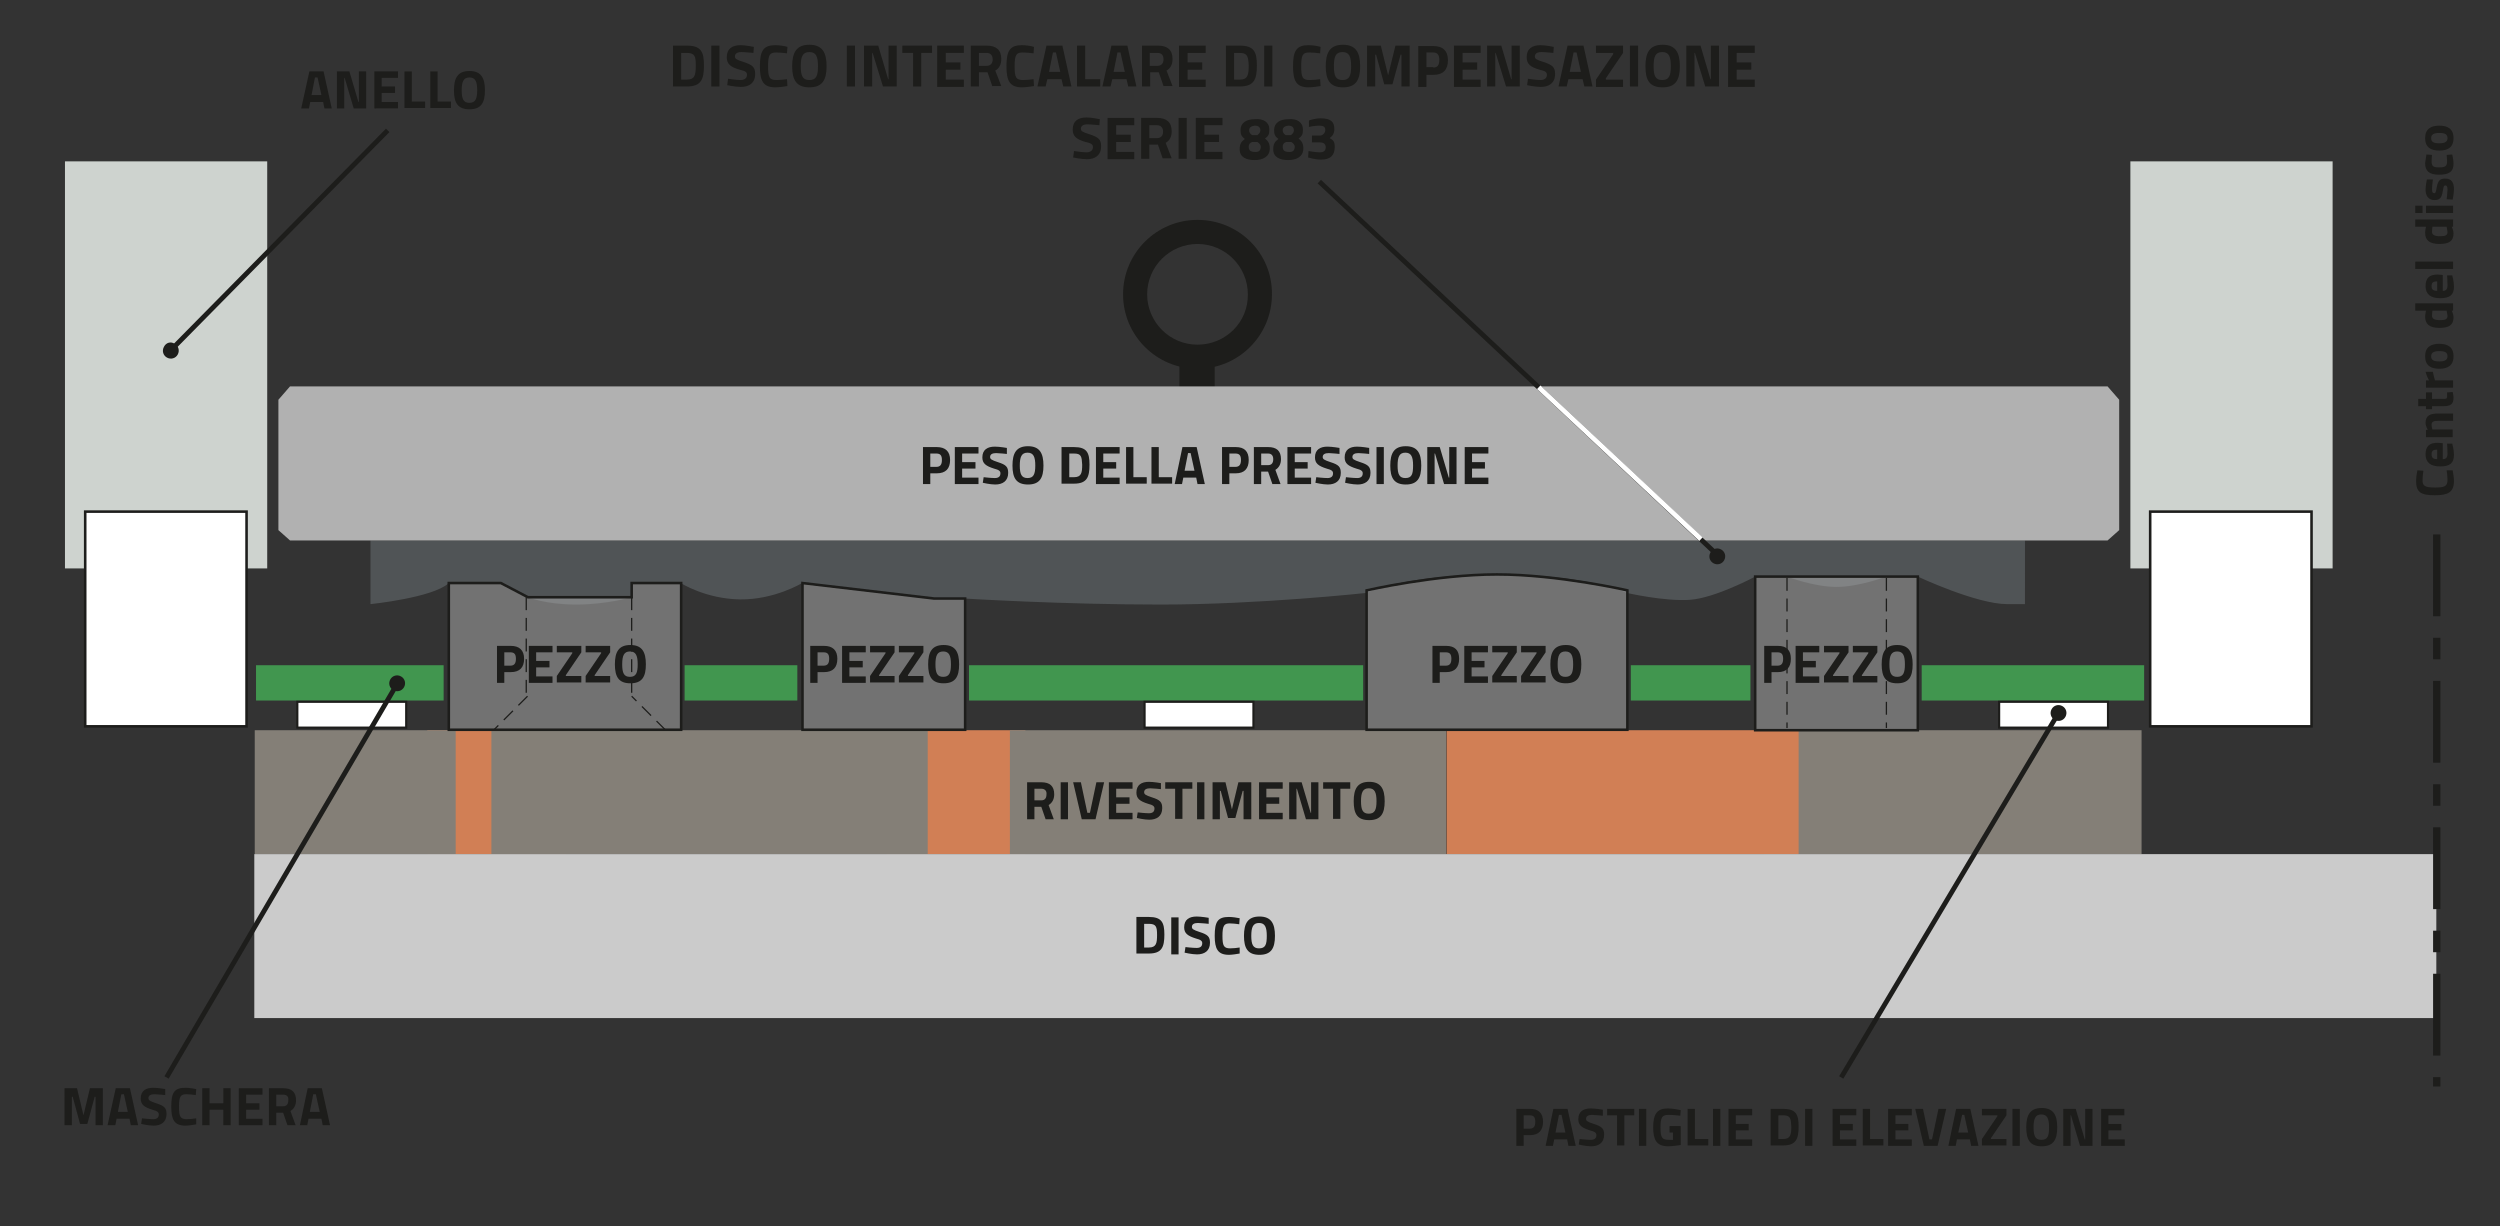 <?xml version="1.0" encoding="utf-8"?>
<!-- Generator: Adobe Illustrator 27.4.0, SVG Export Plug-In . SVG Version: 6.00 Build 0)  -->
<svg version="1.1" id="Calque_1" xmlns="http://www.w3.org/2000/svg" xmlns:xlink="http://www.w3.org/1999/xlink" x="0px" y="0px"
	 viewBox="0 0 581 285" style="enable-background:new 0 0 581 285;" xml:space="preserve">
<rect x="0" y="0" width="581" height="285" fill="#333333" stroke="none"/>
<style type="text/css">
	.st0{fill:#1D1D1B;}
	.st1{fill:#41964F;}
	.st2{fill:#FFFFFF;}
	.st3{fill:none;stroke:#1D1D1B;stroke-width:0.5;}
	.st4{fill:#505456;}
	.st5{fill:#CED3CF;}
	.st6{fill:#D17F55;}
	.st7{fill:#847F77;}
	.st8{fill:none;stroke:#1D1D1B;stroke-width:0.6;}
	.st9{fill:#B1B1B1;}
	.st10{fill:none;stroke:#1D1D1B;stroke-width:1.134;}
	.st11{fill:none;stroke:#FFFFFF;stroke-width:1.134;}
	.st12{fill:#CBCBCB;}
	.st13{fill:none;stroke:#1D1D1B;stroke-width:1.7;stroke-dasharray:19.018,5.005,5.005,5.005;}
	.st14{opacity:0.5;}
	.st15{clip-path:url(#SVGID_00000124853525103891011880000012449208365979389066_);fill:#B1B1B1;}
	.st16{clip-path:url(#SVGID_00000181776363461557971090000014750750979979082676_);fill:#B1B1B1;}
	.st17{clip-path:url(#SVGID_00000169538417427024062340000011025941929471329929_);fill:#B1B1B1;}
	.st18{clip-path:url(#SVGID_00000016761279115811879500000009097616031987808168_);fill:#B1B1B1;}
	.st19{fill:none;stroke:#1D1D1B;stroke-width:0.3;stroke-dasharray:3,1.8;}
</style>
<path class="st0" d="M278.3,51.1c-9.6,0-17.3,7.8-17.3,17.3c0,9.6,7.8,17.3,17.3,17.3c9.6,0,17.3-7.8,17.3-17.3
	C295.7,58.8,287.9,51.1,278.3,51.1 M278.3,80.1c-6.5,0-11.7-5.3-11.7-11.7c0-6.5,5.3-11.7,11.7-11.7c6.5,0,11.7,5.3,11.7,11.7
	C290.1,74.9,284.8,80.1,278.3,80.1"/>
<path class="st0" d="M282.3,90.8c0,0-1.8,1.3-4,1.3c-2.1,0-4.2-1.3-4.2-1.3v-8.2h8.2V90.8z"/>
<g>
	<path class="st0" d="M570,109.3c0.1,0.6,0.3,1.7,0.3,2.5c0,2.6-1.4,3.3-4.4,3.3c-3.3,0-4.4-0.7-4.4-3.3c0-0.9,0.2-2,0.3-2.5
		l1.4,0.1c-0.1,0.6-0.2,1.6-0.2,2.2c0,1.3,0.5,1.7,2.9,1.7c2.3,0,2.9-0.3,2.9-1.8c0-0.6-0.1-1.7-0.2-2.2L570,109.3z"/>
	<path class="st0" d="M568.7,103.1l1.2,0c0,0,0.4,1.4,0.4,2.6c0,1.9-0.9,2.7-3.2,2.7c-2.2,0-3.4-0.9-3.4-2.8c0-1.9,0.9-2.7,2.8-2.7
		l1.2,0.1v3.7c0.8,0,1.1-0.4,1.1-1.3C568.8,104.3,568.7,103.1,568.7,103.1z M566.4,104.5c-1,0-1.3,0.3-1.3,1.1
		c0,0.8,0.4,1.1,1.3,1.1V104.5z"/>
	<path class="st0" d="M570.1,101.6h-6.3v-1.7h0.4c0,0-0.5-0.9-0.5-1.6c0-1.8,1.1-2.2,3-2.2h3.4v1.7h-3.4c-1,0-1.6,0.1-1.6,0.9
		c0,0.6,0.2,1.1,0.2,1.1h4.7V101.6z"/>
	<path class="st0" d="M565.2,92.7h2.6c0.6,0,0.9,0,0.9-0.5c0-0.4,0-1,0-1l1.3-0.1c0,0,0.2,0.8,0.2,1.3c0,1.5-0.6,2-2.4,2h-2.6v0.7
		h-1.4v-0.7h-1.8v-1.7h1.8v-1.5h1.4V92.7z"/>
	<path class="st0" d="M563.8,90.1v-1.7h0.7c0,0-0.6-1.1-0.8-2h1.7c0.2,1.1,0.5,2,0.5,2h4.2v1.7H563.8z"/>
	<path class="st0" d="M566.9,79.9c1.9,0,3.3,0.7,3.3,2.9s-1.4,2.9-3.3,2.9c-1.9,0-3.3-0.7-3.3-2.9S565,79.9,566.9,79.9z M566.9,81.6
		c-1.2,0-1.9,0.3-1.9,1.2s0.6,1.2,1.9,1.2c1.2,0,1.9-0.3,1.9-1.2S568.2,81.6,566.9,81.6z"/>
	<path class="st0" d="M570.1,70.5v1.7h-0.3c0,0,0.4,0.9,0.4,1.5c0,1.9-1.1,2.5-3.3,2.5c-2.3,0-3.3-0.9-3.3-2.6
		c0-0.5,0.2-1.4,0.2-1.4h-2.5v-1.7H570.1z M568.6,72.2h-3.3c0,0-0.1,0.7-0.1,1.2c0,0.6,0.5,1,1.8,1c1.3,0,1.8-0.2,1.8-1
		C568.7,72.9,568.6,72.2,568.6,72.2z"/>
	<path class="st0" d="M568.7,64l1.2,0c0,0,0.4,1.4,0.4,2.6c0,1.9-0.9,2.7-3.2,2.7c-2.2,0-3.4-0.9-3.4-2.8c0-1.9,0.9-2.7,2.8-2.7
		l1.2,0.1v3.7c0.8,0,1.1-0.4,1.1-1.3C568.8,65.3,568.7,64,568.7,64z M566.4,65.4c-1,0-1.3,0.3-1.3,1.1c0,0.8,0.4,1.1,1.3,1.1V65.4z"
		/>
	<path class="st0" d="M561.3,62.5v-1.7h8.8v1.7H561.3z"/>
	<path class="st0" d="M570.1,51v1.7h-0.3c0,0,0.4,0.9,0.4,1.5c0,1.9-1.1,2.5-3.3,2.5c-2.3,0-3.3-0.9-3.3-2.6c0-0.5,0.2-1.4,0.2-1.4
		h-2.5V51H570.1z M568.6,52.7h-3.3c0,0-0.1,0.7-0.1,1.2c0,0.6,0.5,1,1.8,1c1.3,0,1.8-0.2,1.8-1C568.7,53.3,568.6,52.7,568.6,52.7z"
		/>
	<path class="st0" d="M561.3,49.5v-1.7h1.7v1.7H561.3z M563.8,49.5v-1.7h6.3v1.7H563.8z"/>
	<path class="st0" d="M565.4,41.7c0,0-0.2,1.6-0.2,2.3c0,0.7,0.2,0.9,0.5,0.9c0.3,0,0.4-0.2,0.6-1.4c0.3-1.5,0.7-2,2-2
		c1.5,0,2,1,2,2.5c0,0.9-0.3,2.4-0.3,2.4l-1.4-0.1c0,0,0.2-1.6,0.2-2.2c0-0.8-0.2-1-0.5-1c-0.3,0-0.4,0.1-0.6,1.3
		c-0.2,1.4-0.6,2.1-1.9,2.1c-1.5,0-2.1-1.1-2.1-2.4c0-0.9,0.3-2.4,0.3-2.4L565.4,41.7z"/>
	<path class="st0" d="M563.9,35.9l1.3,0.1c0,0-0.1,1-0.1,1.5c0,1.2,0.5,1.4,1.7,1.4c1.4,0,1.9-0.2,1.9-1.4c0-0.5-0.1-1.5-0.1-1.5
		l1.3-0.1c0,0,0.3,1.3,0.3,2.1c0,1.9-1,2.6-3.4,2.6c-2.2,0-3.2-0.8-3.2-2.7C563.7,37.2,563.9,35.9,563.9,35.9z"/>
	<path class="st0" d="M566.9,29.2c1.9,0,3.3,0.7,3.3,2.9s-1.4,2.9-3.3,2.9c-1.9,0-3.3-0.7-3.3-2.9S565,29.2,566.9,29.2z M566.9,30.9
		c-1.2,0-1.9,0.3-1.9,1.2s0.6,1.2,1.9,1.2c1.2,0,1.9-0.3,1.9-1.2S568.2,30.9,566.9,30.9z"/>
</g>
<g>
	<rect x="59.5" y="154.6" class="st1" width="43.6" height="8.2"/>
	<rect x="159.1" y="154.6" class="st1" width="26.2" height="8.2"/>
	<rect x="379" y="154.6" class="st1" width="27.8" height="8.2"/>
	<rect x="225.2" y="154.6" class="st1" width="91.6" height="8.2"/>
	<rect x="446.6" y="154.6" class="st1" width="51.7" height="8.2"/>
	<rect x="69.1" y="163.1" class="st2" width="25.3" height="6"/>
	<rect x="69.1" y="163.1" class="st3" width="25.3" height="6"/>
	<rect x="266" y="163.1" class="st2" width="25.3" height="6"/>
	<rect x="266" y="163.1" class="st3" width="25.3" height="6"/>
	<rect x="464.6" y="163.1" class="st2" width="25.3" height="6"/>
	<rect x="464.6" y="163.1" class="st3" width="25.3" height="6"/>
	<path class="st4" d="M470.6,140.4h-4.1c-7.2,0-20.8-6.4-20.8-6.4h-7.4c0,0-6.2,2.4-11.5,2.4s-11.5-2.4-11.5-2.4h-7.4
		c0,0-9.3,5-15.2,5.4c-5.9,0.4-14.6-1.6-14.6-1.6s-8.9-4.3-30.3-4.3s-30.3,4.3-30.3,4.3s-24.8,2.7-47.8,2.7s-45.5-1.4-45.5-1.4
		l-7.8-0.1l-30-3.5c0,0-6.4,3.9-14.4,3.8c-8-0.1-13.8-3.8-13.8-3.8h-11.5v3.3c0,0-5.7,1.7-12.8,1.7c-7.1,0-11.2-1.7-11.2-1.7
		l-6.3-3.3h-12.1c-3.6,3.4-18.2,4.9-18.2,4.9v-14.8h384.5V140.4z"/>
	<rect x="15.1" y="37.5" class="st5" width="47" height="94.6"/>
	<rect x="99.3" y="169.7" class="st6" width="32.3" height="28.8"/>
	<rect x="206" y="169.7" class="st6" width="32.3" height="28.8"/>
	<rect x="409.9" y="169.7" class="st7" width="87.8" height="28.8"/>
	<rect x="59.2" y="169.7" class="st7" width="46.7" height="28.8"/>
	<rect x="234.7" y="169.7" class="st7" width="101.4" height="28.8"/>
	<rect x="114.2" y="169.7" class="st7" width="101.4" height="28.8"/>
	<rect x="336.2" y="169.7" class="st6" width="81.8" height="28.8"/>
	<rect x="19.8" y="118.9" class="st2" width="37.5" height="49.9"/>
	<rect x="19.8" y="118.9" class="st8" width="37.5" height="49.9"/>
	<rect x="495.1" y="37.5" class="st5" width="47" height="94.6"/>
	<rect x="499.7" y="118.9" class="st2" width="37.5" height="49.9"/>
	<rect x="499.7" y="118.9" class="st8" width="37.5" height="49.9"/>
</g>
<g>
	<path class="st0" d="M156.4,20.1v-9.5h3.2c3.3,0,4,1.4,4,4.6c0,3.2-0.6,4.9-4,4.9H156.4z M159.6,12.3h-1.3v6.2h1.3
		c1.9,0,2.1-1.1,2.1-3.3C161.7,13.1,161.5,12.3,159.6,12.3z"/>
	<path class="st0" d="M165.3,10.6h1.9v9.5h-1.9V10.6z"/>
	<path class="st0" d="M175.1,12.3c0,0-2-0.2-2.8-0.2c-1,0-1.5,0.4-1.5,1c0,0.6,0.4,0.8,2,1.3c2.1,0.7,2.7,1.2,2.7,2.8
		c0,2.1-1.4,3-3.3,3c-1.3,0-3.2-0.4-3.2-0.4l0.2-1.5c0,0,1.9,0.3,2.9,0.3c1,0,1.5-0.5,1.5-1.2c0-0.6-0.3-0.9-1.7-1.2
		c-2.1-0.6-3-1.3-3-2.9c0-2,1.3-2.8,3.2-2.8c1.3,0,3.1,0.4,3.1,0.4L175.1,12.3z"/>
	<path class="st0" d="M183,20c-0.6,0.1-1.9,0.3-2.8,0.3c-2.9,0-3.6-1.6-3.6-4.9c0-3.6,0.8-4.9,3.6-4.9c1,0,2.2,0.2,2.8,0.4l-0.1,1.5
		c-0.6-0.1-1.8-0.2-2.5-0.2c-1.5,0-1.9,0.5-1.9,3.2c0,2.6,0.3,3.2,2,3.2c0.6,0,1.8-0.1,2.4-0.2L183,20z"/>
	<path class="st0" d="M184.1,15.4c0-3.2,1-5,4-5s4,1.8,4,5c0,3.2-1,4.9-4,4.9S184.1,18.6,184.1,15.4z M190.1,15.4
		c0-2.2-0.4-3.3-2-3.3s-2,1.1-2,3.3c0,2.2,0.4,3.2,2,3.2S190.1,17.6,190.1,15.4z"/>
	<path class="st0" d="M196.8,10.6h1.9v9.5h-1.9V10.6z"/>
	<path class="st0" d="M200.8,10.6h3.3l2.3,7.8h0.1v-7.8h1.9v9.5h-3.2l-2.4-7.8h-0.1v7.8h-1.9V10.6z"/>
	<path class="st0" d="M209.6,10.6h7v1.7h-2.5v7.8h-1.9v-7.8h-2.5V10.6z"/>
	<path class="st0" d="M217.8,10.6h6.2v1.7h-4.2v2.2h3.4v1.7h-3.4v2.3h4.2v1.7h-6.2V10.6z"/>
	<path class="st0" d="M227.5,16.9v3.2h-1.9v-9.5h3.7c2.2,0,3.4,1,3.4,3.1c0,1.3-0.5,2.2-1.4,2.7l1.4,3.6h-2.1l-1.1-3.2H227.5z
		 M229.3,12.3h-1.8v3h1.8c1,0,1.4-0.7,1.4-1.5C230.7,12.9,230.2,12.3,229.3,12.3z"/>
	<path class="st0" d="M240.3,20c-0.6,0.1-1.9,0.3-2.8,0.3c-2.9,0-3.6-1.6-3.6-4.9c0-3.6,0.8-4.9,3.6-4.9c1,0,2.2,0.2,2.8,0.4
		l-0.1,1.5c-0.6-0.1-1.8-0.2-2.5-0.2c-1.5,0-1.9,0.5-1.9,3.2c0,2.6,0.3,3.2,2,3.2c0.6,0,1.8-0.1,2.4-0.2L240.3,20z"/>
	<path class="st0" d="M243.2,10.6h3.7l2.1,9.5h-1.9l-0.4-1.7h-3.3l-0.4,1.7h-1.9L243.2,10.6z M243.8,16.7h2.6l-1-4.5h-0.7
		L243.8,16.7z"/>
	<path class="st0" d="M250.3,20.1v-9.5h1.9v7.8h3.5v1.7H250.3z"/>
	<path class="st0" d="M258.3,10.6h3.7l2.1,9.5h-1.9l-0.4-1.7h-3.3l-0.4,1.7h-1.9L258.3,10.6z M258.8,16.7h2.6l-1-4.5h-0.7
		L258.8,16.7z"/>
	<path class="st0" d="M267.3,16.9v3.2h-1.9v-9.5h3.7c2.2,0,3.4,1,3.4,3.1c0,1.3-0.5,2.2-1.4,2.7l1.4,3.6h-2.1l-1.1-3.2H267.3z
		 M269,12.3h-1.8v3h1.8c1,0,1.4-0.7,1.4-1.5C270.4,12.9,270,12.3,269,12.3z"/>
	<path class="st0" d="M274,10.6h6.2v1.7H276v2.2h3.4v1.7H276v2.3h4.2v1.7H274V10.6z"/>
	<path class="st0" d="M284.9,20.1v-9.5h3.2c3.3,0,4,1.4,4,4.6c0,3.2-0.6,4.9-4,4.9H284.9z M288.1,12.3h-1.3v6.2h1.3
		c1.9,0,2.1-1.1,2.1-3.3C290.1,13.1,289.9,12.3,288.1,12.3z"/>
	<path class="st0" d="M293.8,10.6h1.9v9.5h-1.9V10.6z"/>
	<path class="st0" d="M306.9,20c-0.6,0.1-1.9,0.3-2.8,0.3c-2.9,0-3.6-1.6-3.6-4.9c0-3.6,0.8-4.9,3.6-4.9c1,0,2.2,0.2,2.8,0.4
		l-0.1,1.5c-0.6-0.1-1.8-0.2-2.5-0.2c-1.5,0-1.9,0.5-1.9,3.2c0,2.6,0.3,3.2,2,3.2c0.6,0,1.8-0.1,2.4-0.2L306.9,20z"/>
	<path class="st0" d="M308.1,15.4c0-3.2,1-5,4-5s4,1.8,4,5c0,3.2-1,4.9-4,4.9S308.1,18.6,308.1,15.4z M314,15.4c0-2.2-0.4-3.3-2-3.3
		c-1.6,0-2,1.1-2,3.3c0,2.2,0.4,3.2,2,3.2C313.6,18.6,314,17.6,314,15.4z"/>
	<path class="st0" d="M317.6,10.6h3.3l1.7,6.9l1.7-6.9h3.3v9.5h-1.9v-7.4h-0.2l-1.9,6.9h-1.9l-1.9-6.9h-0.2v7.4h-1.9V10.6z"/>
	<path class="st0" d="M331.5,17.4v2.8h-1.9v-9.5h3.5c2.2,0,3.4,1.1,3.4,3.3c0,2.2-1.1,3.4-3.4,3.4H331.5z M333.1,15.7
		c1,0,1.4-0.6,1.4-1.8c0-1.2-0.5-1.7-1.4-1.7h-1.6v3.4H333.1z"/>
	<path class="st0" d="M337.9,10.6h6.2v1.7h-4.2v2.2h3.4v1.7h-3.4v2.3h4.2v1.7h-6.2V10.6z"/>
	<path class="st0" d="M345.6,10.6h3.3l2.3,7.8h0.1v-7.8h1.9v9.5h-3.2l-2.4-7.8h-0.1v7.8h-1.9V10.6z"/>
	<path class="st0" d="M361,12.3c0,0-2-0.2-2.8-0.2c-1,0-1.5,0.4-1.5,1c0,0.6,0.4,0.8,2,1.3c2.1,0.7,2.7,1.2,2.7,2.8
		c0,2.1-1.4,3-3.3,3c-1.3,0-3.2-0.4-3.2-0.4l0.2-1.5c0,0,1.9,0.3,2.9,0.3c1,0,1.5-0.5,1.5-1.2c0-0.6-0.3-0.9-1.7-1.2
		c-2.1-0.6-3-1.3-3-2.9c0-2,1.3-2.8,3.2-2.8c1.3,0,3.1,0.4,3.1,0.4L361,12.3z"/>
	<path class="st0" d="M364.3,10.6h3.7l2.1,9.5h-1.9l-0.4-1.7h-3.3l-0.4,1.7h-1.9L364.3,10.6z M364.8,16.7h2.6l-1-4.5h-0.7
		L364.8,16.7z"/>
	<path class="st0" d="M370.9,10.6h6.3v1.7l-4,5.9v0.3h4v1.7h-6.3v-1.7l4-5.9v-0.3h-4V10.6z"/>
	<path class="st0" d="M378.8,10.6h1.9v9.5h-1.9V10.6z"/>
	<path class="st0" d="M382.4,15.4c0-3.2,1-5,4-5c3,0,4,1.8,4,5c0,3.2-1,4.9-4,4.9C383.3,20.3,382.4,18.6,382.4,15.4z M388.3,15.4
		c0-2.2-0.4-3.3-2-3.3c-1.6,0-2,1.1-2,3.3c0,2.2,0.4,3.2,2,3.2C387.9,18.6,388.3,17.6,388.3,15.4z"/>
	<path class="st0" d="M391.9,10.6h3.3l2.3,7.8h0.1v-7.8h1.9v9.5h-3.2l-2.4-7.8h-0.1v7.8h-1.9V10.6z"/>
	<path class="st0" d="M401.6,10.6h6.2v1.7h-4.2v2.2h3.4v1.7h-3.4v2.3h4.2v1.7h-6.2V10.6z"/>
</g>
<g>
	<path class="st0" d="M255.5,29.1c0,0-2-0.2-2.8-0.2c-1,0-1.5,0.4-1.5,1c0,0.6,0.4,0.8,2,1.3c2.1,0.7,2.7,1.2,2.7,2.8
		c0,2.1-1.4,3-3.3,3c-1.3,0-3.2-0.4-3.2-0.4l0.2-1.5c0,0,1.9,0.3,2.9,0.3c1,0,1.5-0.5,1.5-1.2c0-0.6-0.3-0.9-1.7-1.2
		c-2.1-0.6-3-1.3-3-2.9c0-2,1.3-2.8,3.2-2.8c1.3,0,3.1,0.4,3.1,0.4L255.5,29.1z"/>
	<path class="st0" d="M257.4,27.4h6.2v1.7h-4.2v2.2h3.4V33h-3.4v2.3h4.2v1.7h-6.2V27.4z"/>
	<path class="st0" d="M267.1,33.7v3.2h-1.9v-9.5h3.7c2.2,0,3.4,1,3.4,3.1c0,1.3-0.5,2.2-1.4,2.7l1.4,3.6h-2.1l-1.1-3.2H267.1z
		 M268.9,29.1h-1.8v3h1.8c1,0,1.4-0.7,1.4-1.5C270.3,29.7,269.8,29.1,268.9,29.1z"/>
	<path class="st0" d="M273.9,27.4h1.9v9.5h-1.9V27.4z"/>
	<path class="st0" d="M277.9,27.4h6.2v1.7h-4.2v2.2h3.4V33h-3.4v2.3h4.2v1.7h-6.2V27.4z"/>
	<path class="st0" d="M295,30.1c0,1.1-0.2,1.5-1,2.1c0.7,0.6,1.1,1.1,1.1,2.3c0,1.9-1.6,2.7-3.5,2.7c-1.9,0-3.5-0.6-3.5-2.5
		c0-1.3,0.4-1.8,1.2-2.4c-0.8-0.6-1-1.1-1-2.1c0-1.6,1.3-2.5,3.3-2.5C293.6,27.5,295,28.4,295,30.1z M293,34.1
		c0-0.4-0.3-0.8-0.8-1.1H291c-0.6,0.2-0.8,0.6-0.8,1.1c0,0.9,0.5,1.2,1.4,1.2C292.5,35.4,293,35,293,34.1z M290.3,30.3
		c0,0.4,0.2,0.8,0.7,1.1h1.2c0.4-0.3,0.7-0.6,0.7-1.1c0-0.7-0.4-1.1-1.3-1.1C290.8,29.3,290.3,29.6,290.3,30.3z"/>
	<path class="st0" d="M302.8,30.1c0,1.1-0.2,1.5-1,2.1c0.7,0.6,1.1,1.1,1.1,2.3c0,1.9-1.6,2.7-3.5,2.7c-1.9,0-3.5-0.6-3.5-2.5
		c0-1.3,0.4-1.8,1.2-2.4c-0.8-0.6-1-1.1-1-2.1c0-1.6,1.3-2.5,3.3-2.5C301.4,27.5,302.8,28.4,302.8,30.1z M300.9,34.1
		c0-0.4-0.3-0.8-0.8-1.1h-1.2c-0.6,0.2-0.8,0.6-0.8,1.1c0,0.9,0.5,1.2,1.4,1.2C300.4,35.4,300.9,35,300.9,34.1z M298.1,30.3
		c0,0.4,0.2,0.8,0.7,1.1h1.2c0.4-0.3,0.7-0.6,0.7-1.1c0-0.7-0.4-1.1-1.3-1.1C298.6,29.3,298.1,29.6,298.1,30.3z"/>
	<path class="st0" d="M304.2,28c0,0,1.3-0.5,2.7-0.5c2.4,0,3.2,0.8,3.2,2.5c0,1-0.4,1.6-1.1,2.1c0.8,0.4,1.2,0.8,1.2,2
		c0,1.9-0.9,3-3.2,3c-1.4,0-3-0.5-3-0.5l0.1-1.5c0,0,1.6,0.3,2.6,0.3c1,0,1.4-0.4,1.4-1.2c0-0.7-0.5-1.1-1.3-1.1h-1.9v-1.6h1.9
		c0.6,0,1.2-0.6,1.2-1.3c0-0.7-0.4-1-1.4-1c-1.1,0-2.4,0.3-2.4,0.3L304.2,28z"/>
</g>
<g>
	<path class="st0" d="M71.9,16.6h3.3l1.9,8.6h-1.7l-0.3-1.5h-3l-0.3,1.5H70L71.9,16.6z M72.4,22.1h2.3l-0.9-4.1h-0.6L72.4,22.1z"/>
	<path class="st0" d="M78.3,16.6h2.9l2.1,7.1h0.1v-7.1h1.7v8.6h-2.9l-2.1-7.1h-0.1v7.1h-1.7V16.6z"/>
	<path class="st0" d="M87,16.6h5.5v1.5h-3.8v2h3.1v1.5h-3.1v2.1h3.8v1.5H87V16.6z"/>
	<path class="st0" d="M94,25.2v-8.6h1.7v7h3.1v1.5H94z"/>
	<path class="st0" d="M100,25.2v-8.6h1.7v7h3.1v1.5H100z"/>
	<path class="st0" d="M105.5,21c0-2.9,0.9-4.5,3.6-4.5s3.6,1.6,3.6,4.5c0,2.9-0.9,4.4-3.6,4.4S105.5,23.9,105.5,21z M110.9,21
		c0-2-0.4-3-1.8-3s-1.8,1-1.8,3c0,2,0.4,2.9,1.8,2.9S110.9,22.9,110.9,21z"/>
</g>
<g>
	<polygon class="st9" points="489.8,89.8 492.5,92.9 492.5,123.2 489.8,125.6 67.4,125.6 64.7,123.2 64.7,92.9 67.4,89.8 	"/>
</g>
<g>
	<path class="st0" d="M216.2,110v2.5h-1.7v-8.6h3.2c2,0,3.1,1,3.1,3c0,2-1,3.1-3.1,3.1H216.2z M217.6,108.5c0.9,0,1.3-0.5,1.3-1.6
		c0-1.1-0.4-1.5-1.3-1.5h-1.4v3.1H217.6z"/>
	<path class="st0" d="M221.9,103.9h5.5v1.5h-3.8v2h3.1v1.5h-3.1v2.1h3.8v1.5h-5.5V103.9z"/>
	<path class="st0" d="M234,105.5c0,0-1.8-0.2-2.5-0.2c-0.9,0-1.4,0.3-1.4,0.9c0,0.5,0.3,0.7,1.8,1.2c1.9,0.6,2.4,1.1,2.4,2.5
		c0,1.9-1.3,2.7-3,2.7c-1.2,0-2.9-0.4-2.9-0.4l0.2-1.3c0,0,1.7,0.2,2.6,0.2c0.9,0,1.3-0.4,1.3-1.1c0-0.5-0.3-0.8-1.5-1.1
		c-1.9-0.6-2.7-1.2-2.7-2.6c0-1.8,1.2-2.5,2.9-2.5c1.1,0,2.8,0.3,2.8,0.3L234,105.5z"/>
	<path class="st0" d="M235.3,108.2c0-2.9,0.9-4.5,3.6-4.5s3.6,1.6,3.6,4.5c0,2.9-0.9,4.4-3.6,4.4S235.3,111.1,235.3,108.2z
		 M240.6,108.2c0-2-0.4-3-1.8-3s-1.8,1-1.8,3c0,2,0.4,2.9,1.8,2.9S240.6,110.2,240.6,108.2z"/>
	<path class="st0" d="M246.7,112.5v-8.6h2.9c3,0,3.6,1.3,3.6,4.1c0,2.9-0.6,4.4-3.6,4.4H246.7z M249.6,105.4h-1.1v5.5h1.1
		c1.7,0,1.9-1,1.9-2.9C251.4,106.1,251.3,105.4,249.6,105.4z"/>
	<path class="st0" d="M254.7,103.9h5.5v1.5h-3.8v2h3v1.5h-3v2.1h3.8v1.5h-5.5V103.9z"/>
	<path class="st0" d="M261.7,112.5v-8.6h1.7v7h3.1v1.5H261.7z"/>
	<path class="st0" d="M267.6,112.5v-8.6h1.7v7h3.1v1.5H267.6z"/>
	<path class="st0" d="M274.8,103.9h3.3l1.9,8.6h-1.7l-0.3-1.5h-3l-0.3,1.5h-1.7L274.8,103.9z M275.3,109.4h2.3l-0.9-4.1h-0.6
		L275.3,109.4z"/>
	<path class="st0" d="M285.7,110v2.5H284v-8.6h3.2c2,0,3,1,3,3c0,2-1,3.1-3,3.1H285.7z M287.1,108.5c0.9,0,1.3-0.5,1.3-1.6
		c0-1.1-0.4-1.5-1.3-1.5h-1.4v3.1H287.1z"/>
	<path class="st0" d="M293.1,109.6v2.9h-1.7v-8.6h3.3c2,0,3,0.9,3,2.8c0,1.2-0.5,2-1.3,2.5l1.2,3.3h-1.9l-1-2.9H293.1z M294.7,105.4
		h-1.6v2.7h1.6c0.9,0,1.2-0.6,1.2-1.4C295.9,105.9,295.5,105.4,294.7,105.4z"/>
	<path class="st0" d="M299.2,103.9h5.5v1.5h-3.8v2h3v1.5h-3v2.1h3.8v1.5h-5.5V103.9z"/>
	<path class="st0" d="M311.3,105.5c0,0-1.8-0.2-2.5-0.2c-0.9,0-1.4,0.3-1.4,0.9c0,0.5,0.3,0.7,1.8,1.2c1.9,0.6,2.4,1.1,2.4,2.5
		c0,1.9-1.3,2.7-3,2.7c-1.2,0-2.9-0.4-2.9-0.4l0.2-1.3c0,0,1.7,0.2,2.6,0.2c0.9,0,1.3-0.4,1.3-1.1c0-0.5-0.3-0.8-1.5-1.1
		c-1.9-0.6-2.7-1.2-2.7-2.6c0-1.8,1.2-2.5,2.9-2.5c1.1,0,2.8,0.3,2.8,0.3L311.3,105.5z"/>
	<path class="st0" d="M318.2,105.5c0,0-1.8-0.2-2.5-0.2c-0.9,0-1.4,0.3-1.4,0.9c0,0.5,0.3,0.7,1.8,1.2c1.9,0.6,2.4,1.1,2.4,2.5
		c0,1.9-1.3,2.7-3,2.7c-1.2,0-2.9-0.4-2.9-0.4l0.2-1.3c0,0,1.7,0.2,2.6,0.2c0.9,0,1.3-0.4,1.3-1.1c0-0.5-0.3-0.8-1.5-1.1
		c-1.9-0.6-2.7-1.2-2.7-2.6c0-1.8,1.2-2.5,2.9-2.5c1.1,0,2.8,0.3,2.8,0.3L318.2,105.5z"/>
	<path class="st0" d="M319.9,103.9h1.7v8.6h-1.7V103.9z"/>
	<path class="st0" d="M323.1,108.2c0-2.9,0.9-4.5,3.6-4.5c2.7,0,3.6,1.6,3.6,4.5c0,2.9-0.9,4.4-3.6,4.4
		C324,112.6,323.1,111.1,323.1,108.2z M328.4,108.2c0-2-0.4-3-1.8-3c-1.4,0-1.8,1-1.8,3c0,2,0.4,2.9,1.8,2.9
		C328.1,111.1,328.4,110.2,328.4,108.2z"/>
	<path class="st0" d="M331.7,103.9h2.9l2.1,7.1h0.1v-7.1h1.7v8.6h-2.9l-2.1-7.1h-0.1v7.1h-1.7V103.9z"/>
	<path class="st0" d="M340.4,103.9h5.5v1.5h-3.8v2h3v1.5h-3v2.1h3.8v1.5h-5.5V103.9z"/>
</g>
<g>
	<line class="st10" x1="306.6" y1="42.2" x2="398.2" y2="128.1"/>
	<line class="st10" x1="90.1" y1="30.3" x2="39.7" y2="81.4"/>
	<path class="st0" d="M40.6,79.9c0.9,0.5,1.2,1.6,0.7,2.5c-0.5,0.9-1.6,1.2-2.5,0.7c-0.9-0.5-1.2-1.6-0.7-2.5
		C38.6,79.6,39.7,79.3,40.6,79.9"/>
	<line class="st11" x1="357.6" y1="90" x2="395.3" y2="125.3"/>
	<rect x="59.1" y="198.5" class="st12" width="507.1" height="38.1"/>
</g>
<g>
	<path class="st0" d="M264.1,221.7v-8.6h2.9c3,0,3.6,1.3,3.6,4.1c0,2.9-0.6,4.4-3.6,4.4H264.1z M267,214.7h-1.1v5.5h1.1
		c1.7,0,1.9-1,1.9-2.9C268.9,215.4,268.7,214.7,267,214.7z"/>
	<path class="st0" d="M272.2,213.2h1.7v8.6h-1.7V213.2z"/>
	<path class="st0" d="M280.9,214.7c0,0-1.8-0.2-2.5-0.2c-0.9,0-1.4,0.3-1.4,0.9c0,0.5,0.3,0.7,1.8,1.2c1.9,0.6,2.4,1.1,2.4,2.5
		c0,1.9-1.3,2.7-3,2.7c-1.2,0-2.9-0.4-2.9-0.4l0.2-1.3c0,0,1.7,0.2,2.6,0.2c0.9,0,1.3-0.4,1.3-1.1c0-0.5-0.3-0.8-1.5-1.1
		c-1.9-0.6-2.7-1.2-2.7-2.6c0-1.8,1.2-2.5,2.9-2.5c1.1,0,2.8,0.3,2.8,0.3L280.9,214.7z"/>
	<path class="st0" d="M288.1,221.6c-0.6,0.1-1.7,0.3-2.5,0.3c-2.6,0-3.3-1.4-3.3-4.4c0-3.3,0.7-4.4,3.3-4.4c0.9,0,2,0.2,2.5,0.3
		l-0.1,1.4c-0.6-0.1-1.6-0.2-2.2-0.2c-1.3,0-1.7,0.5-1.7,2.9c0,2.3,0.3,2.9,1.8,2.9c0.6,0,1.7-0.1,2.2-0.2L288.1,221.6z"/>
	<path class="st0" d="M289.1,217.5c0-2.9,0.9-4.5,3.6-4.5c2.7,0,3.6,1.6,3.6,4.5c0,2.9-0.9,4.4-3.6,4.4
		C290,221.9,289.1,220.4,289.1,217.5z M294.4,217.5c0-2-0.4-3-1.8-3c-1.4,0-1.8,1-1.8,3c0,2,0.4,2.9,1.8,2.9
		C294.1,220.4,294.4,219.5,294.4,217.5z"/>
</g>
<g>
	<path class="st0" d="M240.4,187.5v2.9h-1.7v-8.6h3.3c2,0,3,0.9,3,2.8c0,1.2-0.5,2-1.3,2.5l1.2,3.3h-1.9l-1-2.9H240.4z M242,183.3
		h-1.6v2.7h1.6c0.9,0,1.2-0.6,1.2-1.4C243.3,183.9,242.9,183.3,242,183.3z"/>
	<path class="st0" d="M246.5,181.8h1.7v8.6h-1.7V181.8z"/>
	<path class="st0" d="M256.6,181.8l-2,8.6h-3.2l-2-8.6h1.8l1.5,7.1h0.6l1.5-7.1H256.6z"/>
	<path class="st0" d="M257.7,181.8h5.5v1.5h-3.8v2h3.1v1.5h-3.1v2.1h3.8v1.5h-5.5V181.8z"/>
	<path class="st0" d="M269.8,183.4c0,0-1.8-0.2-2.5-0.2c-0.9,0-1.4,0.3-1.4,0.9c0,0.5,0.3,0.7,1.8,1.2c1.9,0.6,2.4,1.1,2.4,2.5
		c0,1.9-1.3,2.7-3,2.7c-1.2,0-2.9-0.4-2.9-0.4l0.2-1.3c0,0,1.7,0.2,2.6,0.2c0.9,0,1.3-0.4,1.3-1.1c0-0.5-0.3-0.8-1.5-1.1
		c-1.9-0.6-2.7-1.2-2.7-2.6c0-1.8,1.2-2.5,2.9-2.5c1.1,0,2.8,0.3,2.8,0.3L269.8,183.4z"/>
	<path class="st0" d="M270.8,181.8h6.3v1.5h-2.3v7h-1.7v-7h-2.3V181.8z"/>
	<path class="st0" d="M278.2,181.8h1.7v8.6h-1.7V181.8z"/>
	<path class="st0" d="M281.8,181.8h3l1.5,6.3l1.5-6.3h3v8.6H289v-6.6h-0.2l-1.7,6.3h-1.7l-1.7-6.3h-0.2v6.6h-1.7V181.8z"/>
	<path class="st0" d="M292.6,181.8h5.5v1.5h-3.8v2h3v1.5h-3v2.1h3.8v1.5h-5.5V181.8z"/>
	<path class="st0" d="M299.6,181.8h2.9l2.1,7.1h0.1v-7.1h1.7v8.6h-2.9l-2.1-7.1h-0.1v7.1h-1.7V181.8z"/>
	<path class="st0" d="M307.5,181.8h6.3v1.5h-2.3v7h-1.7v-7h-2.3V181.8z"/>
	<path class="st0" d="M314.6,186.2c0-2.9,0.9-4.5,3.6-4.5c2.7,0,3.6,1.6,3.6,4.5c0,2.9-0.9,4.4-3.6,4.4
		C315.4,190.6,314.6,189.1,314.6,186.2z M319.9,186.2c0-2-0.4-3-1.8-3c-1.4,0-1.8,1-1.8,3c0,2,0.4,2.9,1.8,2.9
		C319.5,189.1,319.9,188.2,319.9,186.2z"/>
</g>
<g>
	<path class="st0" d="M14.9,252.9h3l1.5,6.3l1.5-6.3h3v8.6h-1.7v-6.6h-0.2l-1.7,6.3h-1.7l-1.7-6.3h-0.2v6.6h-1.7V252.9z"/>
	<path class="st0" d="M26.9,252.9h3.3l1.9,8.6h-1.7l-0.3-1.5h-3l-0.3,1.5H25L26.9,252.9z M27.4,258.4h2.3l-0.9-4.1h-0.6L27.4,258.4z
		"/>
	<path class="st0" d="M38.4,254.5c0,0-1.8-0.2-2.5-0.2c-0.9,0-1.4,0.3-1.4,0.9c0,0.5,0.3,0.7,1.8,1.2c1.9,0.6,2.4,1.1,2.4,2.5
		c0,1.9-1.3,2.7-3,2.7c-1.2,0-2.9-0.4-2.9-0.4l0.2-1.3c0,0,1.7,0.2,2.6,0.2c0.9,0,1.3-0.4,1.3-1.1c0-0.5-0.3-0.8-1.5-1.1
		c-1.9-0.6-2.7-1.2-2.7-2.6c0-1.8,1.2-2.5,2.9-2.5c1.1,0,2.8,0.3,2.8,0.3L38.4,254.5z"/>
	<path class="st0" d="M45.6,261.3c-0.6,0.1-1.7,0.3-2.5,0.3c-2.6,0-3.3-1.4-3.3-4.4c0-3.3,0.7-4.4,3.3-4.4c0.9,0,2,0.2,2.5,0.3
		l-0.1,1.4c-0.6-0.1-1.6-0.2-2.2-0.2c-1.3,0-1.7,0.5-1.7,2.9c0,2.3,0.3,2.9,1.8,2.9c0.6,0,1.7-0.1,2.2-0.2L45.6,261.3z"/>
	<path class="st0" d="M51.9,257.9h-3.2v3.6H47v-8.6h1.7v3.5h3.2v-3.5h1.7v8.6h-1.7V257.9z"/>
	<path class="st0" d="M55.5,252.9h5.5v1.5h-3.8v2h3.1v1.5h-3.1v2.1h3.8v1.5h-5.5V252.9z"/>
	<path class="st0" d="M64.2,258.6v2.9h-1.7v-8.6h3.3c2,0,3,0.9,3,2.8c0,1.2-0.5,2-1.3,2.5l1.2,3.3h-1.9l-1-2.9H64.2z M65.8,254.4
		h-1.6v2.7h1.6c0.9,0,1.2-0.6,1.2-1.4C67.1,254.9,66.7,254.4,65.8,254.4z"/>
	<path class="st0" d="M71.5,252.9h3.3l1.9,8.6H75l-0.3-1.5h-3l-0.3,1.5h-1.7L71.5,252.9z M72,258.4h2.3l-0.9-4.1h-0.6L72,258.4z"/>
</g>
<g>
	<path class="st0" d="M354.1,263.8v2.5h-1.7v-8.6h3.2c2,0,3,1,3,3c0,2-1,3.1-3,3.1H354.1z M355.5,262.3c0.9,0,1.3-0.5,1.3-1.6
		c0-1.1-0.4-1.5-1.3-1.5h-1.4v3.1H355.5z"/>
	<path class="st0" d="M361,257.7h3.3l1.9,8.6h-1.7l-0.3-1.5h-3l-0.3,1.5h-1.7L361,257.7z M361.5,263.2h2.3l-0.9-4.1h-0.6
		L361.5,263.2z"/>
	<path class="st0" d="M372.5,259.3c0,0-1.8-0.2-2.5-0.2c-0.9,0-1.4,0.3-1.4,0.9c0,0.5,0.3,0.7,1.8,1.2c1.9,0.6,2.4,1.1,2.4,2.5
		c0,1.9-1.3,2.7-3,2.7c-1.2,0-2.9-0.4-2.9-0.4l0.2-1.3c0,0,1.7,0.2,2.6,0.2c0.9,0,1.3-0.4,1.3-1.1c0-0.5-0.3-0.8-1.5-1.1
		c-1.9-0.6-2.7-1.2-2.7-2.6c0-1.8,1.2-2.5,2.9-2.5c1.1,0,2.8,0.3,2.8,0.3L372.5,259.3z"/>
	<path class="st0" d="M373.5,257.7h6.3v1.5h-2.3v7h-1.7v-7h-2.3V257.7z"/>
	<path class="st0" d="M380.9,257.7h1.7v8.6h-1.7V257.7z"/>
	<path class="st0" d="M388.1,261.7h2.5v4.4c0,0-1.8,0.3-2.9,0.3c-2.8,0-3.5-1.6-3.5-4.4c0-3.1,0.9-4.4,3.4-4.4c1.3,0,3,0.4,3,0.4
		l-0.1,1.3c0,0-1.5-0.2-2.7-0.2c-1.5,0-1.9,0.5-1.9,2.9c0,2.3,0.3,2.9,1.9,2.9c0.5,0,1,0,1,0v-1.7h-0.8V261.7z"/>
	<path class="st0" d="M392.2,266.3v-8.6h1.7v7h3.1v1.5H392.2z"/>
	<path class="st0" d="M398.1,257.7h1.7v8.6h-1.7V257.7z"/>
	<path class="st0" d="M401.7,257.7h5.5v1.5h-3.8v2h3v1.5h-3v2.1h3.8v1.5h-5.5V257.7z"/>
	<path class="st0" d="M411.5,266.3v-8.6h2.9c3,0,3.6,1.3,3.6,4.1c0,2.9-0.6,4.4-3.6,4.4H411.5z M414.4,259.2h-1.1v5.5h1.1
		c1.7,0,1.9-1,1.9-2.9C416.2,259.9,416.1,259.2,414.4,259.2z"/>
	<path class="st0" d="M419.5,257.7h1.7v8.6h-1.7V257.7z"/>
	<path class="st0" d="M425.9,257.7h5.5v1.5h-3.8v2h3v1.5h-3v2.1h3.8v1.5h-5.5V257.7z"/>
	<path class="st0" d="M432.9,266.3v-8.6h1.7v7h3.1v1.5H432.9z"/>
	<path class="st0" d="M438.8,257.7h5.5v1.5h-3.8v2h3v1.5h-3v2.1h3.8v1.5h-5.5V257.7z"/>
	<path class="st0" d="M452.3,257.7l-2,8.6h-3.2l-2-8.6h1.8l1.5,7.1h0.6l1.5-7.1H452.3z"/>
	<path class="st0" d="M454.6,257.7h3.3l1.9,8.6h-1.7l-0.3-1.5h-3l-0.3,1.5h-1.7L454.6,257.7z M455.1,263.2h2.3l-0.9-4.1H456
		L455.1,263.2z"/>
	<path class="st0" d="M460.6,257.7h5.7v1.5l-3.6,5.3v0.2h3.6v1.5h-5.7v-1.5l3.6-5.3v-0.2h-3.6V257.7z"/>
	<path class="st0" d="M467.7,257.7h1.7v8.6h-1.7V257.7z"/>
	<path class="st0" d="M470.9,262c0-2.9,0.9-4.5,3.6-4.5s3.6,1.6,3.6,4.5c0,2.9-0.9,4.4-3.6,4.4S470.9,264.9,470.9,262z M476.2,262
		c0-2-0.4-3-1.8-3c-1.4,0-1.8,1-1.8,3c0,2,0.4,2.9,1.8,2.9C475.9,264.9,476.2,264,476.2,262z"/>
	<path class="st0" d="M479.5,257.7h2.9l2.1,7.1h0.1v-7.1h1.7v8.6h-2.9l-2.1-7.1h-0.1v7.1h-1.7V257.7z"/>
	<path class="st0" d="M488.2,257.7h5.5v1.5H490v2h3v1.5h-3v2.1h3.8v1.5h-5.5V257.7z"/>
</g>
<g>
	<line class="st10" x1="427.9" y1="250.4" x2="478.4" y2="165.7"/>
	<path class="st0" d="M477.5,167.3c-0.9-0.5-1.2-1.6-0.7-2.5c0.5-0.9,1.6-1.2,2.5-0.7c0.9,0.5,1.2,1.6,0.7,2.5
		C479.5,167.5,478.4,167.8,477.5,167.3"/>
	<line class="st10" x1="38.7" y1="250.4" x2="91.9" y2="159.6"/>
	<path class="st0" d="M91.4,160.4c-0.9-0.5-1.2-1.6-0.7-2.5c0.5-0.9,1.6-1.2,2.5-0.7c0.9,0.5,1.2,1.6,0.7,2.5
		C93.4,160.6,92.3,160.9,91.4,160.4"/>
	<line class="st13" x1="566.3" y1="124.2" x2="566.3" y2="252.5"/>
	<g class="st14">
		<g>
			<defs>
				<rect id="SVGID_1_" x="104.3" y="135.5" width="54" height="34.1"/>
			</defs>
			<clipPath id="SVGID_00000031183641029419572180000008408361070644948144_">
				<use xlink:href="#SVGID_1_"  style="overflow:visible;"/>
			</clipPath>
			<polygon style="clip-path:url(#SVGID_00000031183641029419572180000008408361070644948144_);fill:#B1B1B1;" points="158.3,169.6 
				104.3,169.6 104.3,135.5 116.4,135.5 122.7,138.8 146.8,138.8 146.8,135.5 158.3,135.5 			"/>
		</g>
	</g>
	<g class="st14">
		<g>
			<defs>
				<rect id="SVGID_00000169557789765509073670000014902409690965063097_" x="186.5" y="135.5" width="37.8" height="34.1"/>
			</defs>
			<clipPath id="SVGID_00000012472634147857878100000004542127709871553940_">
				<use xlink:href="#SVGID_00000169557789765509073670000014902409690965063097_"  style="overflow:visible;"/>
			</clipPath>
			<polygon style="clip-path:url(#SVGID_00000012472634147857878100000004542127709871553940_);fill:#B1B1B1;" points="224.3,169.6 
				186.5,169.6 186.5,135.5 217.1,139.1 224.3,139.1 			"/>
		</g>
	</g>
	<g class="st14">
		<g>
			<defs>
				<rect id="SVGID_00000145744047236609039630000008533241677332706211_" x="407.9" y="134" width="37.8" height="35.7"/>
			</defs>
			<clipPath id="SVGID_00000002366676474506995310000016437984712745143192_">
				<use xlink:href="#SVGID_00000145744047236609039630000008533241677332706211_"  style="overflow:visible;"/>
			</clipPath>
			
				<rect x="407.9" y="134" style="clip-path:url(#SVGID_00000002366676474506995310000016437984712745143192_);fill:#B1B1B1;" width="37.8" height="35.7"/>
		</g>
	</g>
	<g class="st14">
		<g>
			<defs>
				<rect id="SVGID_00000111177458762101210760000000443431654639005583_" x="317.6" y="133.5" width="60.6" height="36.1"/>
			</defs>
			<clipPath id="SVGID_00000164474303764068970560000008870190739037220787_">
				<use xlink:href="#SVGID_00000111177458762101210760000000443431654639005583_"  style="overflow:visible;"/>
			</clipPath>
			<path style="clip-path:url(#SVGID_00000164474303764068970560000008870190739037220787_);fill:#B1B1B1;" d="M378.2,169.6h-60.6
				v-32.4c0,0,16.1-3.7,30.3-3.7c14.2,0,30.3,3.7,30.3,3.7V169.6z"/>
		</g>
	</g>
	<line class="st19" x1="415.3" y1="134.3" x2="415.3" y2="169.2"/>
	<line class="st19" x1="146.8" y1="138.8" x2="146.8" y2="161.8"/>
	<line class="st19" x1="122.3" y1="138.8" x2="122.3" y2="161.8"/>
	<path class="st0" d="M397.5,128.4c0.5-0.9,1.6-1.2,2.5-0.7c0.9,0.5,1.2,1.6,0.7,2.5c-0.5,0.9-1.6,1.2-2.5,0.7
		C397.3,130.4,397,129.3,397.5,128.4"/>
	<line class="st19" x1="122.6" y1="161.8" x2="114.7" y2="169.7"/>
	<line class="st19" x1="154.7" y1="169.7" x2="146.8" y2="161.8"/>
	<polygon class="st8" points="158.3,169.6 104.3,169.6 104.3,135.5 116.4,135.5 122.7,138.8 146.8,138.8 146.8,135.5 158.3,135.5 	
		"/>
	<polygon class="st8" points="224.3,169.6 186.5,169.6 186.5,135.5 217.1,139.1 224.3,139.1 	"/>
	<path class="st8" d="M378.2,169.6h-60.6v-32.4c0,0,16.1-3.7,30.3-3.7c14.2,0,30.3,3.7,30.3,3.7V169.6z"/>
	<line class="st19" x1="438.4" y1="134.3" x2="438.4" y2="169.2"/>
	<rect x="407.9" y="134" class="st8" width="37.8" height="35.7"/>
</g>
<g>
	<path class="st0" d="M117.2,156.2v2.5h-1.7v-8.6h3.2c2,0,3.1,1,3.1,3c0,2-1,3.1-3.1,3.1H117.2z M118.6,154.7c0.9,0,1.3-0.5,1.3-1.6
		c0-1.1-0.4-1.5-1.3-1.5h-1.4v3.1H118.6z"/>
	<path class="st0" d="M122.9,150.1h5.5v1.5h-3.8v2h3.1v1.5h-3.1v2.1h3.8v1.5h-5.5V150.1z"/>
	<path class="st0" d="M129.4,150.1h5.7v1.5l-3.6,5.3v0.2h3.6v1.5h-5.7v-1.5l3.6-5.3v-0.2h-3.6V150.1z"/>
	<path class="st0" d="M136.1,150.1h5.7v1.5l-3.6,5.3v0.2h3.6v1.5h-5.7v-1.5l3.6-5.3v-0.2h-3.6V150.1z"/>
	<path class="st0" d="M142.9,154.4c0-2.9,0.9-4.5,3.6-4.5s3.6,1.6,3.6,4.5c0,2.9-0.9,4.4-3.6,4.4S142.9,157.3,142.9,154.4z
		 M148.2,154.4c0-2-0.4-3-1.8-3s-1.8,1-1.8,3c0,2,0.4,2.9,1.8,2.9S148.2,156.4,148.2,154.4z"/>
</g>
<g>
	<path class="st0" d="M190,156.2v2.5h-1.7v-8.6h3.2c2,0,3.1,1,3.1,3c0,2-1,3.1-3.1,3.1H190z M191.4,154.7c0.9,0,1.3-0.5,1.3-1.6
		c0-1.1-0.4-1.5-1.3-1.5H190v3.1H191.4z"/>
	<path class="st0" d="M195.7,150.1h5.5v1.5h-3.8v2h3.1v1.5h-3.1v2.1h3.8v1.5h-5.5V150.1z"/>
	<path class="st0" d="M202.2,150.1h5.7v1.5l-3.6,5.3v0.2h3.6v1.5h-5.7v-1.5l3.6-5.3v-0.2h-3.6V150.1z"/>
	<path class="st0" d="M208.9,150.1h5.7v1.5l-3.6,5.3v0.2h3.6v1.5h-5.7v-1.5l3.6-5.3v-0.2h-3.6V150.1z"/>
	<path class="st0" d="M215.7,154.4c0-2.9,0.9-4.5,3.6-4.5s3.6,1.6,3.6,4.5c0,2.9-0.9,4.4-3.6,4.4S215.7,157.3,215.7,154.4z
		 M221,154.4c0-2-0.4-3-1.8-3s-1.8,1-1.8,3c0,2,0.4,2.9,1.8,2.9S221,156.4,221,154.4z"/>
</g>
<g>
	<path class="st0" d="M334.6,156.2v2.5h-1.7v-8.6h3.2c2,0,3,1,3,3c0,2-1,3.1-3,3.1H334.6z M336,154.7c0.9,0,1.3-0.5,1.3-1.6
		c0-1.1-0.4-1.5-1.3-1.5h-1.4v3.1H336z"/>
	<path class="st0" d="M340.3,150.1h5.5v1.5H342v2h3v1.5h-3v2.1h3.8v1.5h-5.5V150.1z"/>
	<path class="st0" d="M346.8,150.1h5.7v1.5l-3.6,5.3v0.2h3.6v1.5h-5.7v-1.5l3.6-5.3v-0.2h-3.6V150.1z"/>
	<path class="st0" d="M353.5,150.1h5.7v1.5l-3.6,5.3v0.2h3.6v1.5h-5.7v-1.5l3.6-5.3v-0.2h-3.6V150.1z"/>
	<path class="st0" d="M360.3,154.4c0-2.9,0.9-4.5,3.6-4.5s3.6,1.6,3.6,4.5c0,2.9-0.9,4.4-3.6,4.4S360.3,157.3,360.3,154.4z
		 M365.6,154.4c0-2-0.4-3-1.8-3c-1.4,0-1.8,1-1.8,3c0,2,0.4,2.9,1.8,2.9C365.2,157.3,365.6,156.4,365.6,154.4z"/>
</g>
<g>
	<path class="st0" d="M411.7,156.2v2.5h-1.7v-8.6h3.2c2,0,3,1,3,3c0,2-1,3.1-3,3.1H411.7z M413.1,154.7c0.9,0,1.3-0.5,1.3-1.6
		c0-1.1-0.4-1.5-1.3-1.5h-1.4v3.1H413.1z"/>
	<path class="st0" d="M417.3,150.1h5.5v1.5h-3.8v2h3v1.5h-3v2.1h3.8v1.5h-5.5V150.1z"/>
	<path class="st0" d="M423.9,150.1h5.7v1.5l-3.6,5.3v0.2h3.6v1.5h-5.7v-1.5l3.6-5.3v-0.2h-3.6V150.1z"/>
	<path class="st0" d="M430.6,150.1h5.7v1.5l-3.6,5.3v0.2h3.6v1.5h-5.7v-1.5l3.6-5.3v-0.2h-3.6V150.1z"/>
	<path class="st0" d="M437.3,154.4c0-2.9,0.9-4.5,3.6-4.5s3.6,1.6,3.6,4.5c0,2.9-0.9,4.4-3.6,4.4S437.3,157.3,437.3,154.4z
		 M442.7,154.4c0-2-0.4-3-1.8-3c-1.4,0-1.8,1-1.8,3c0,2,0.4,2.9,1.8,2.9C442.3,157.3,442.7,156.4,442.7,154.4z"/>
</g>
</svg>
